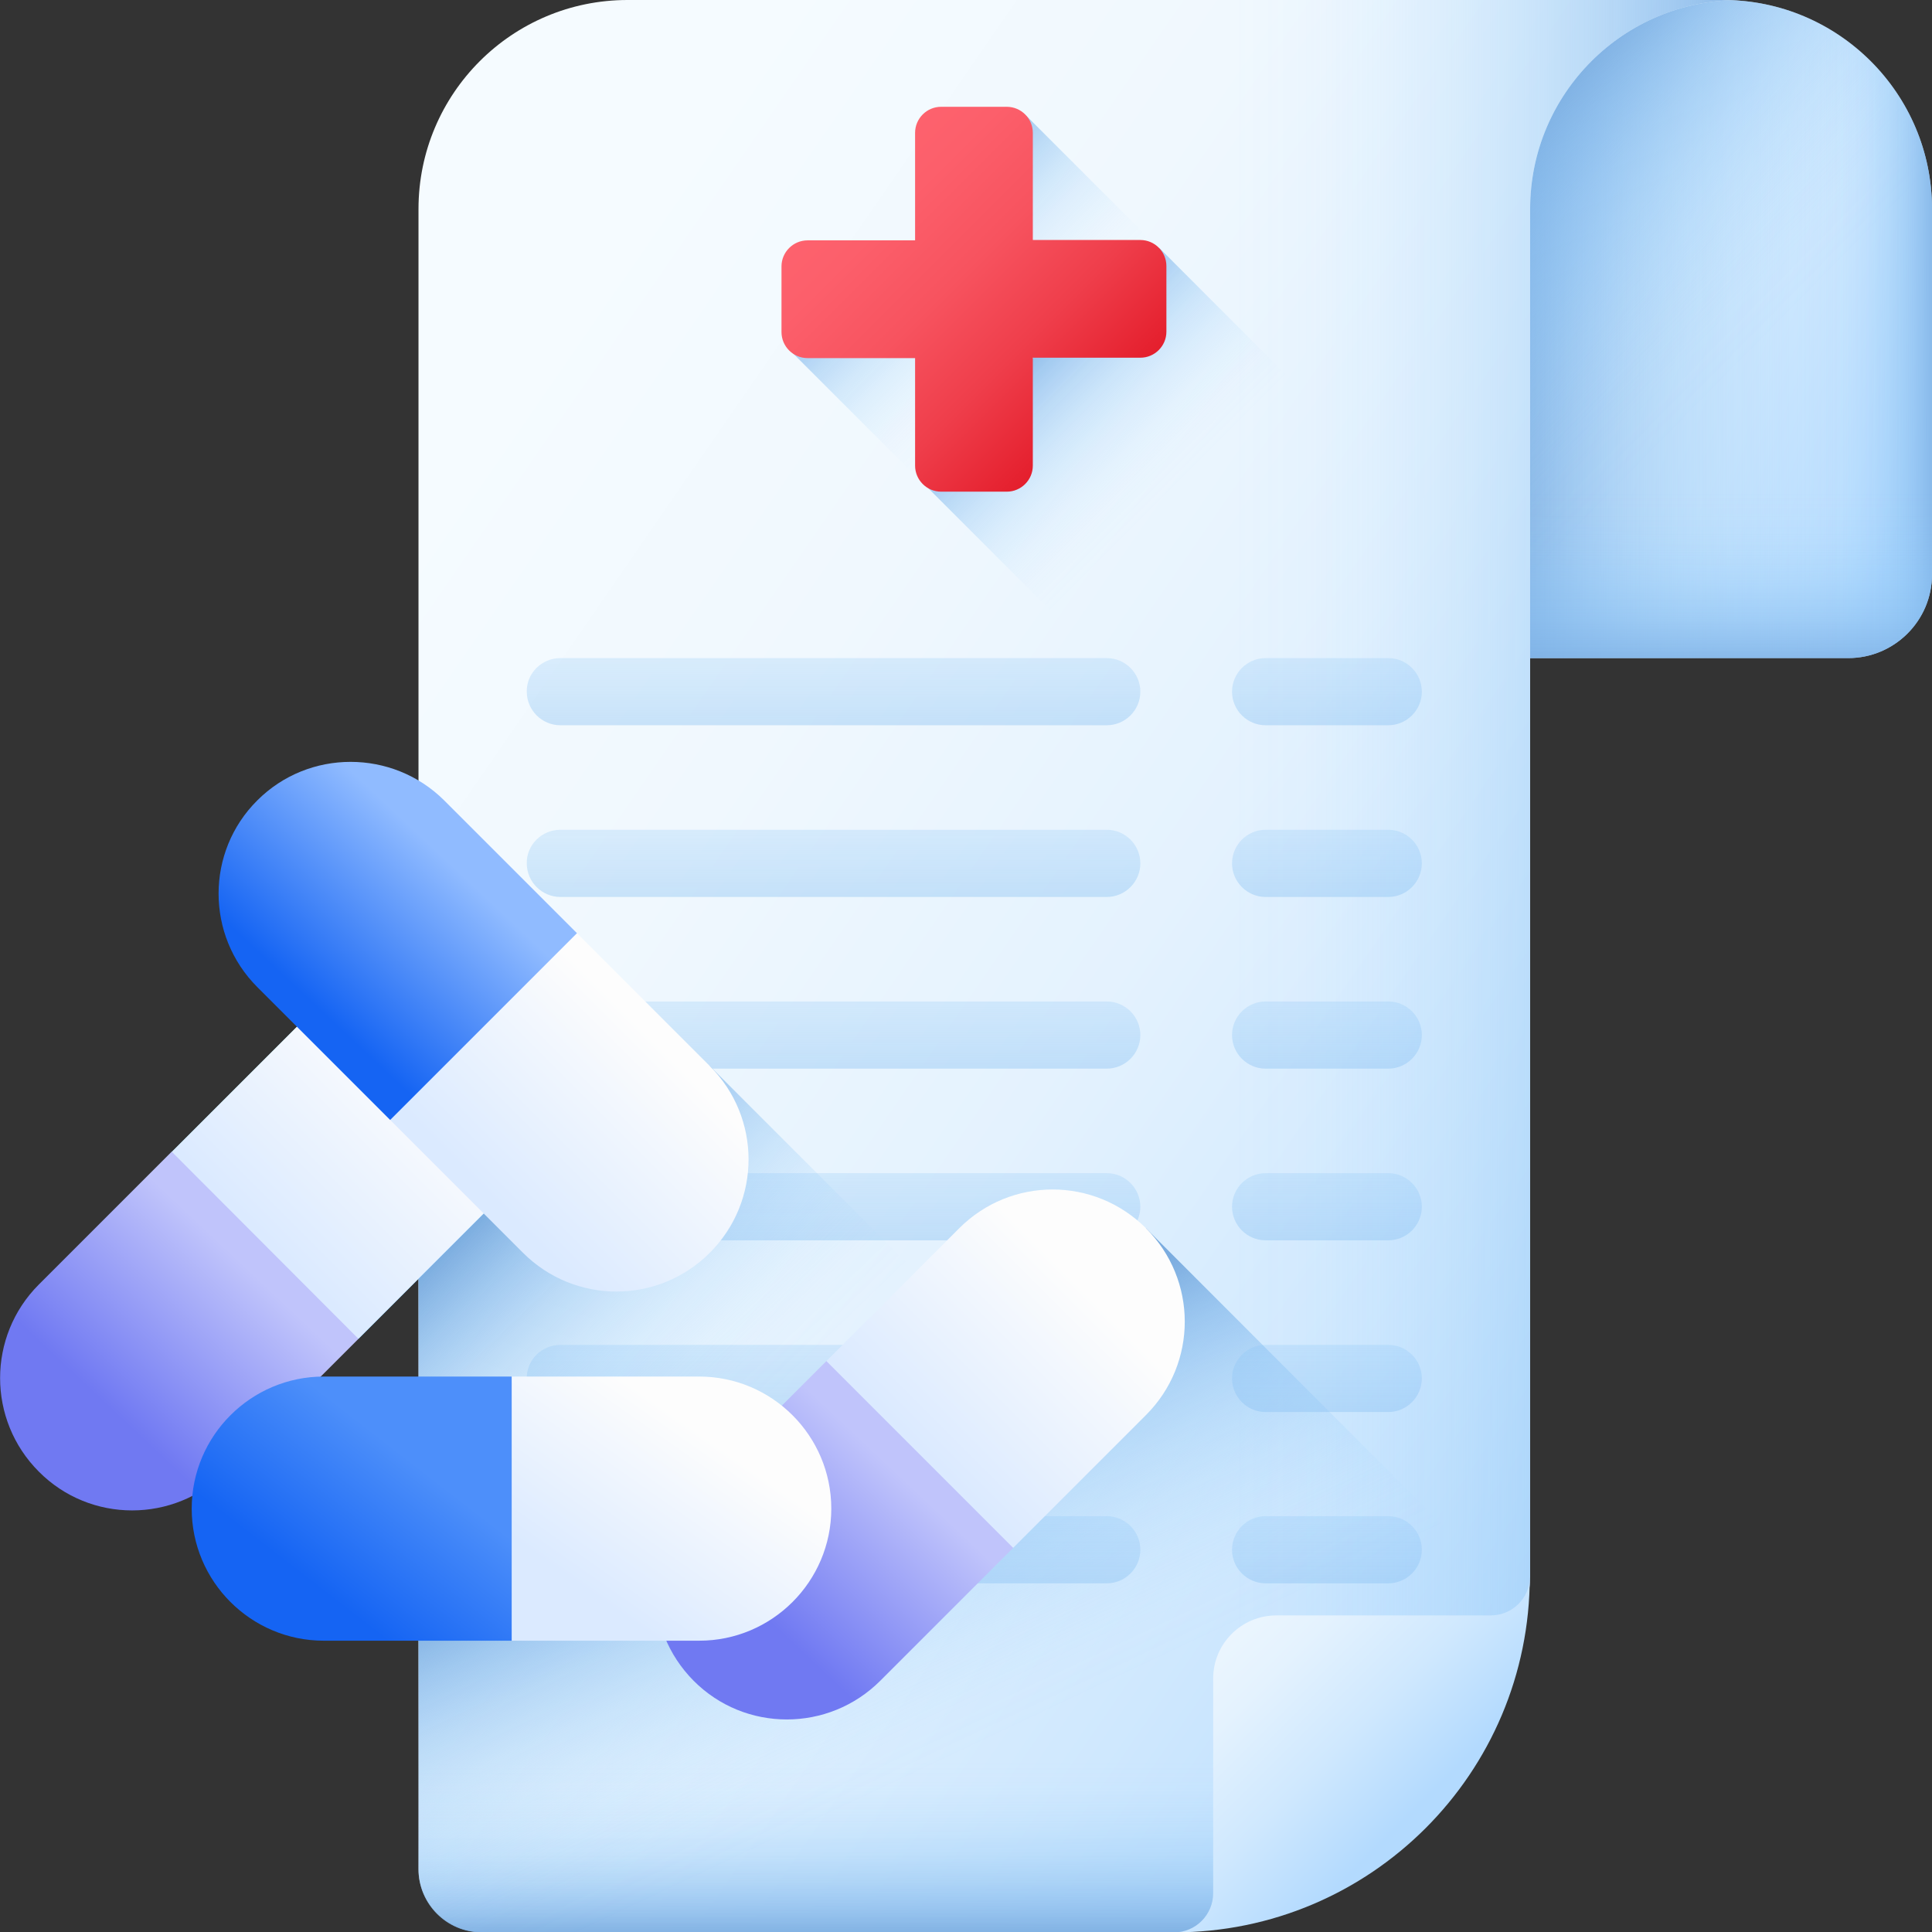 <svg width="80" height="80" viewBox="0 0 80 80" fill="none" xmlns="http://www.w3.org/2000/svg">
<rect x="0" y="0" width="80" height="80" fill="#333333" stroke="none"/>
<g clip-path="url(#clip0_785_15876)">
<path d="M80.001 23.781V8.656C80.001 3.875 76.126 0 71.345 0C60.157 0 51.079 9.078 51.079 20.266V27.25H76.532C78.439 27.25 80.001 25.703 80.001 23.781Z" fill="url(#paint0_linear_785_15876)"/>
<path d="M80.001 23.781V8.656C80.001 3.875 76.126 0 71.345 0C60.157 0 51.079 9.078 51.079 20.266V27.25H76.532C78.439 27.25 80.001 25.703 80.001 23.781Z" fill="url(#paint1_linear_785_15876)"/>
<path d="M80.001 23.781V8.656C80.001 3.875 76.126 0 71.345 0C60.157 0 51.079 9.078 51.079 20.266V27.25H76.532C78.439 27.25 80.001 25.703 80.001 23.781Z" fill="url(#paint2_linear_785_15876)"/>
<path d="M80.001 23.781V8.656C80.001 3.875 76.126 0 71.345 0C60.157 0 51.079 9.078 51.079 20.266V27.25H76.532C78.439 27.25 80.001 25.703 80.001 23.781Z" fill="url(#paint3_linear_785_15876)"/>
<path d="M80.001 23.781V8.656C80.001 3.875 76.126 0 71.345 0C60.157 0 51.079 9.078 51.079 20.266V27.25H76.532C78.439 27.25 80.001 25.703 80.001 23.781Z" fill="url(#paint4_linear_785_15876)"/>
<path d="M63.36 65.281C63.36 66.203 62.985 67.094 62.329 67.75L51.095 78.984C50.501 79.578 49.735 79.938 48.907 80H19.939C18.501 80 17.329 78.828 17.329 77.391V8.656C17.329 3.875 21.204 0 25.985 0H72.017C67.235 0 63.36 3.875 63.36 8.656V65.281Z" fill="url(#paint5_linear_785_15876)"/>
<path d="M36.86 0H72.017C67.235 0 63.36 3.875 63.36 8.656V65.266C63.36 66.188 62.985 67.078 62.329 67.734L51.095 78.984C50.501 79.578 49.735 79.938 48.907 80H36.876L36.86 0Z" fill="url(#paint6_linear_785_15876)"/>
<path d="M17.329 55.875V77.406C17.329 78.844 18.501 80.016 19.939 80.016H48.907C49.735 79.953 50.501 79.594 51.095 79L62.329 67.766C62.985 67.109 63.36 66.219 63.36 65.297V55.891H17.329V55.875Z" fill="url(#paint7_linear_785_15876)"/>
<path d="M47.454 50.859L36.345 61.969H17.329V77.406C17.329 78.844 18.501 80.016 19.939 80.016H48.907C49.735 79.953 50.501 79.594 51.095 79L62.329 67.766C62.673 67.422 62.938 67 63.126 66.547L47.454 50.859Z" fill="url(#paint8_linear_785_15876)"/>
<path d="M61.735 66.891H52.845C51.407 66.891 50.235 68.062 50.235 69.5V78.391C50.235 79.281 49.517 80.016 48.61 80.016C56.751 80.016 63.345 73.422 63.345 65.281C63.36 66.156 62.626 66.891 61.735 66.891Z" fill="url(#paint9_linear_785_15876)"/>
<path d="M23.203 27.25H45.828C46.594 27.25 47.219 27.875 47.219 28.641C47.219 29.406 46.594 30.031 45.828 30.031H23.203C22.438 30.031 21.813 29.406 21.813 28.641C21.797 27.875 22.438 27.25 23.203 27.25Z" fill="url(#paint10_linear_785_15876)"/>
<path d="M52.406 27.25H57.484C58.25 27.25 58.875 27.875 58.875 28.641C58.875 29.406 58.25 30.031 57.484 30.031H52.406C51.641 30.031 51.016 29.406 51.016 28.641C51.016 27.875 51.641 27.25 52.406 27.25Z" fill="url(#paint11_linear_785_15876)"/>
<path d="M23.203 34.359H45.828C46.594 34.359 47.219 34.984 47.219 35.75C47.219 36.516 46.594 37.141 45.828 37.141H23.203C22.438 37.141 21.813 36.516 21.813 35.75C21.797 34.984 22.438 34.359 23.203 34.359Z" fill="url(#paint12_linear_785_15876)"/>
<path d="M52.406 34.359H57.484C58.25 34.359 58.875 34.984 58.875 35.75C58.875 36.516 58.25 37.141 57.484 37.141H52.406C51.641 37.141 51.016 36.516 51.016 35.75C51.016 34.984 51.641 34.359 52.406 34.359Z" fill="url(#paint13_linear_785_15876)"/>
<path d="M23.203 41.469H45.828C46.594 41.469 47.219 42.094 47.219 42.859C47.219 43.625 46.594 44.25 45.828 44.25H23.203C22.438 44.25 21.813 43.625 21.813 42.859C21.797 42.094 22.438 41.469 23.203 41.469Z" fill="url(#paint14_linear_785_15876)"/>
<path d="M52.406 41.469H57.484C58.25 41.469 58.875 42.094 58.875 42.859C58.875 43.625 58.25 44.25 57.484 44.25H52.406C51.641 44.25 51.016 43.625 51.016 42.859C51.016 42.094 51.641 41.469 52.406 41.469Z" fill="url(#paint15_linear_785_15876)"/>
<path d="M23.203 48.578H45.828C46.594 48.578 47.219 49.203 47.219 49.969C47.219 50.734 46.594 51.359 45.828 51.359H23.203C22.438 51.359 21.813 50.734 21.813 49.969C21.797 49.203 22.438 48.578 23.203 48.578Z" fill="url(#paint16_linear_785_15876)"/>
<path d="M52.406 48.578H57.484C58.25 48.578 58.875 49.203 58.875 49.969C58.875 50.734 58.25 51.359 57.484 51.359H52.406C51.641 51.359 51.016 50.734 51.016 49.969C51.016 49.203 51.641 48.578 52.406 48.578Z" fill="url(#paint17_linear_785_15876)"/>
<path d="M23.203 55.688H45.828C46.594 55.688 47.219 56.312 47.219 57.078C47.219 57.844 46.594 58.469 45.828 58.469H23.203C22.438 58.469 21.813 57.844 21.813 57.078C21.797 56.312 22.438 55.688 23.203 55.688Z" fill="url(#paint18_linear_785_15876)"/>
<path d="M52.406 55.688H57.484C58.25 55.688 58.875 56.312 58.875 57.078C58.875 57.844 58.25 58.469 57.484 58.469H52.406C51.641 58.469 51.016 57.844 51.016 57.078C51.016 56.312 51.641 55.688 52.406 55.688Z" fill="url(#paint19_linear_785_15876)"/>
<path d="M23.203 62.781H45.828C46.594 62.781 47.219 63.406 47.219 64.172C47.219 64.938 46.594 65.562 45.828 65.562H23.203C22.438 65.562 21.813 64.938 21.813 64.172C21.797 63.406 22.438 62.781 23.203 62.781Z" fill="url(#paint20_linear_785_15876)"/>
<path d="M52.406 62.781H57.484C58.25 62.781 58.875 63.406 58.875 64.172C58.875 64.938 58.25 65.562 57.484 65.562H52.406C51.641 65.562 51.016 64.938 51.016 64.172C51.016 63.406 51.641 62.781 52.406 62.781Z" fill="url(#paint21_linear_785_15876)"/>
<path d="M32.735 14.531L42.735 24.531C47.657 23.562 51.532 19.688 52.485 14.781L42.485 4.781L37.907 9.953L32.735 14.531Z" fill="url(#paint22_linear_785_15876)"/>
<path d="M63.36 25.641L48.017 10.281H48.001L42.782 14.812L38.251 20.031L63.36 45.141V25.641Z" fill="url(#paint23_linear_785_15876)"/>
<path d="M47.22 9.938H42.767V5.5C42.767 4.906 42.282 4.422 41.688 4.422H38.97C38.376 4.422 37.892 4.906 37.892 5.5V9.953H33.438C32.845 9.953 32.36 10.438 32.36 11.031V13.75C32.36 14.344 32.845 14.828 33.438 14.828H37.892V19.281C37.892 19.875 38.376 20.359 38.97 20.359H41.688C42.282 20.359 42.767 19.875 42.767 19.281V14.812H47.22C47.813 14.812 48.298 14.328 48.298 13.734V11.016C48.298 10.422 47.813 9.938 47.22 9.938Z" fill="url(#paint24_linear_785_15876)"/>
<path d="M17.328 44.141V62.766H35.562L41.781 56.531L29.391 44.141H17.328Z" fill="url(#paint25_linear_785_15876)"/>
<path d="M14.844 55.438L20.344 49.938C22.484 47.797 22.484 44.344 20.344 42.203C18.203 40.062 14.75 40.062 12.609 42.203L7.109 47.703L9.281 53.266L14.844 55.438Z" fill="url(#paint26_linear_785_15876)"/>
<path d="M14.844 55.438L20.344 49.938C22.484 47.797 22.484 44.344 20.344 42.203C18.203 40.062 14.75 40.062 12.609 42.203L7.109 47.703L9.281 53.266L14.844 55.438Z" fill="url(#paint27_linear_785_15876)"/>
<path d="M1.609 53.188L7.109 47.688L14.844 55.438L9.344 60.938C7.203 63.078 3.734 63.078 1.609 60.938C-0.531 58.797 -0.531 55.328 1.609 53.188Z" fill="url(#paint28_linear_785_15876)"/>
<path d="M16.156 46.375L21.656 51.875C23.797 54.016 27.25 54.016 29.391 51.875C31.531 49.734 31.531 46.281 29.391 44.141L23.891 38.641L18.328 40.812L16.156 46.375Z" fill="url(#paint29_linear_785_15876)"/>
<path d="M18.391 33.141L23.891 38.641L16.156 46.375L10.656 40.875C8.516 38.734 8.516 35.266 10.656 33.141C12.781 31.016 16.25 31.016 18.391 33.141Z" fill="url(#paint30_linear_785_15876)"/>
<path d="M41.953 64.094L47.453 58.594C49.594 56.453 49.594 53 47.453 50.859C45.312 48.719 41.859 48.719 39.719 50.859L34.219 56.359L36.391 61.922L41.953 64.094Z" fill="url(#paint31_linear_785_15876)"/>
<path d="M28.719 61.859L34.219 56.359L41.953 64.094L36.453 69.594C34.312 71.734 30.844 71.734 28.719 69.594C26.594 67.453 26.594 63.984 28.719 61.859Z" fill="url(#paint32_linear_785_15876)"/>
<path d="M21.172 67.938H28.953C31.969 67.938 34.422 65.484 34.422 62.469C34.422 59.453 31.969 57 28.953 57H21.172L18.781 62.469L21.172 67.938Z" fill="url(#paint33_linear_785_15876)"/>
<path d="M13.406 57H21.188V67.938H13.406C10.391 67.938 7.938 65.484 7.938 62.469C7.938 59.453 10.391 57 13.406 57Z" fill="url(#paint34_linear_785_15876)"/>
</g>
<defs>
<linearGradient id="paint0_linear_785_15876" x1="51.43" y1="9.721" x2="79.457" y2="20.087" gradientUnits="userSpaceOnUse">
<stop stop-color="#F5FBFF"/>
<stop offset="0.241" stop-color="#F0F8FE"/>
<stop offset="0.492" stop-color="#E4F2FE"/>
<stop offset="0.746" stop-color="#CFE8FE"/>
<stop offset="1" stop-color="#B3DAFE"/>
</linearGradient>
<linearGradient id="paint1_linear_785_15876" x1="78.641" y1="13.626" x2="61.801" y2="13.626" gradientUnits="userSpaceOnUse">
<stop stop-color="#8AC9FE" stop-opacity="0"/>
<stop offset="0.129" stop-color="#89C8FD" stop-opacity="0.019"/>
<stop offset="0.263" stop-color="#88C6FB" stop-opacity="0.075"/>
<stop offset="0.399" stop-color="#87C4F8" stop-opacity="0.168"/>
<stop offset="0.536" stop-color="#85C0F4" stop-opacity="0.298"/>
<stop offset="0.675" stop-color="#83BBEF" stop-opacity="0.466"/>
<stop offset="0.815" stop-color="#7FB5E9" stop-opacity="0.672"/>
<stop offset="0.953" stop-color="#7CAEE1" stop-opacity="0.911"/>
<stop offset="1" stop-color="#7BACDF"/>
</linearGradient>
<linearGradient id="paint2_linear_785_15876" x1="68.374" y1="18.926" x2="58.237" y2="8.962" gradientUnits="userSpaceOnUse">
<stop stop-color="#8AC9FE" stop-opacity="0"/>
<stop offset="0.129" stop-color="#89C8FD" stop-opacity="0.019"/>
<stop offset="0.263" stop-color="#88C6FB" stop-opacity="0.075"/>
<stop offset="0.399" stop-color="#87C4F8" stop-opacity="0.168"/>
<stop offset="0.536" stop-color="#85C0F4" stop-opacity="0.298"/>
<stop offset="0.675" stop-color="#83BBEF" stop-opacity="0.466"/>
<stop offset="0.815" stop-color="#7FB5E9" stop-opacity="0.672"/>
<stop offset="0.953" stop-color="#7CAEE1" stop-opacity="0.911"/>
<stop offset="1" stop-color="#7BACDF"/>
</linearGradient>
<linearGradient id="paint3_linear_785_15876" x1="75.549" y1="13.626" x2="80.543" y2="13.626" gradientUnits="userSpaceOnUse">
<stop stop-color="#8AC9FE" stop-opacity="0"/>
<stop offset="0.129" stop-color="#89C8FD" stop-opacity="0.019"/>
<stop offset="0.263" stop-color="#88C6FB" stop-opacity="0.075"/>
<stop offset="0.399" stop-color="#87C4F8" stop-opacity="0.168"/>
<stop offset="0.536" stop-color="#85C0F4" stop-opacity="0.298"/>
<stop offset="0.675" stop-color="#83BBEF" stop-opacity="0.466"/>
<stop offset="0.815" stop-color="#7FB5E9" stop-opacity="0.672"/>
<stop offset="0.953" stop-color="#7CAEE1" stop-opacity="0.911"/>
<stop offset="1" stop-color="#7BACDF"/>
</linearGradient>
<linearGradient id="paint4_linear_785_15876" x1="65.54" y1="20.345" x2="65.54" y2="28.078" gradientUnits="userSpaceOnUse">
<stop stop-color="#8AC9FE" stop-opacity="0"/>
<stop offset="0.129" stop-color="#89C8FD" stop-opacity="0.019"/>
<stop offset="0.263" stop-color="#88C6FB" stop-opacity="0.075"/>
<stop offset="0.399" stop-color="#87C4F8" stop-opacity="0.168"/>
<stop offset="0.536" stop-color="#85C0F4" stop-opacity="0.298"/>
<stop offset="0.675" stop-color="#83BBEF" stop-opacity="0.466"/>
<stop offset="0.815" stop-color="#7FB5E9" stop-opacity="0.672"/>
<stop offset="0.953" stop-color="#7CAEE1" stop-opacity="0.911"/>
<stop offset="1" stop-color="#7BACDF"/>
</linearGradient>
<linearGradient id="paint5_linear_785_15876" x1="17.507" y1="20.628" x2="75.747" y2="60.83" gradientUnits="userSpaceOnUse">
<stop stop-color="#F5FBFF"/>
<stop offset="0.241" stop-color="#F0F8FE"/>
<stop offset="0.492" stop-color="#E4F2FE"/>
<stop offset="0.746" stop-color="#CFE8FE"/>
<stop offset="1" stop-color="#B3DAFE"/>
</linearGradient>
<linearGradient id="paint6_linear_785_15876" x1="51.004" y1="40" x2="73.659" y2="40" gradientUnits="userSpaceOnUse">
<stop stop-color="#8AC9FE" stop-opacity="0"/>
<stop offset="0.129" stop-color="#89C8FD" stop-opacity="0.019"/>
<stop offset="0.263" stop-color="#88C6FB" stop-opacity="0.075"/>
<stop offset="0.399" stop-color="#87C4F8" stop-opacity="0.168"/>
<stop offset="0.536" stop-color="#85C0F4" stop-opacity="0.298"/>
<stop offset="0.675" stop-color="#83BBEF" stop-opacity="0.466"/>
<stop offset="0.815" stop-color="#7FB5E9" stop-opacity="0.672"/>
<stop offset="0.953" stop-color="#7CAEE1" stop-opacity="0.911"/>
<stop offset="1" stop-color="#7BACDF"/>
</linearGradient>
<linearGradient id="paint7_linear_785_15876" x1="40.346" y1="72.916" x2="40.346" y2="80.336" gradientUnits="userSpaceOnUse">
<stop stop-color="#8AC9FE" stop-opacity="0"/>
<stop offset="0.129" stop-color="#89C8FD" stop-opacity="0.019"/>
<stop offset="0.263" stop-color="#88C6FB" stop-opacity="0.075"/>
<stop offset="0.399" stop-color="#87C4F8" stop-opacity="0.168"/>
<stop offset="0.536" stop-color="#85C0F4" stop-opacity="0.298"/>
<stop offset="0.675" stop-color="#83BBEF" stop-opacity="0.466"/>
<stop offset="0.815" stop-color="#7FB5E9" stop-opacity="0.672"/>
<stop offset="0.953" stop-color="#7CAEE1" stop-opacity="0.911"/>
<stop offset="1" stop-color="#7BACDF"/>
</linearGradient>
<linearGradient id="paint8_linear_785_15876" x1="40.32" y1="72.448" x2="33.934" y2="58.933" gradientUnits="userSpaceOnUse">
<stop stop-color="#8AC9FE" stop-opacity="0"/>
<stop offset="0.129" stop-color="#89C8FD" stop-opacity="0.019"/>
<stop offset="0.263" stop-color="#88C6FB" stop-opacity="0.075"/>
<stop offset="0.399" stop-color="#87C4F8" stop-opacity="0.168"/>
<stop offset="0.536" stop-color="#85C0F4" stop-opacity="0.298"/>
<stop offset="0.675" stop-color="#83BBEF" stop-opacity="0.466"/>
<stop offset="0.815" stop-color="#7FB5E9" stop-opacity="0.672"/>
<stop offset="0.953" stop-color="#7CAEE1" stop-opacity="0.911"/>
<stop offset="1" stop-color="#7BACDF"/>
</linearGradient>
<linearGradient id="paint9_linear_785_15876" x1="47.1" y1="63.741" x2="58.439" y2="75.08" gradientUnits="userSpaceOnUse">
<stop stop-color="#F5FBFF"/>
<stop offset="0.241" stop-color="#F0F8FE"/>
<stop offset="0.492" stop-color="#E4F2FE"/>
<stop offset="0.746" stop-color="#CFE8FE"/>
<stop offset="1" stop-color="#B3DAFE"/>
</linearGradient>
<linearGradient id="paint10_linear_785_15876" x1="34.516" y1="17.325" x2="34.516" y2="38.285" gradientUnits="userSpaceOnUse">
<stop stop-color="#8AC9FE" stop-opacity="0"/>
<stop offset="0.129" stop-color="#89C8FD" stop-opacity="0.019"/>
<stop offset="0.263" stop-color="#88C6FB" stop-opacity="0.075"/>
<stop offset="0.399" stop-color="#87C4F8" stop-opacity="0.168"/>
<stop offset="0.536" stop-color="#85C0F4" stop-opacity="0.298"/>
<stop offset="0.675" stop-color="#83BBEF" stop-opacity="0.466"/>
<stop offset="0.815" stop-color="#7FB5E9" stop-opacity="0.672"/>
<stop offset="0.953" stop-color="#7CAEE1" stop-opacity="0.911"/>
<stop offset="1" stop-color="#7BACDF"/>
</linearGradient>
<linearGradient id="paint11_linear_785_15876" x1="54.947" y1="17.325" x2="54.947" y2="38.285" gradientUnits="userSpaceOnUse">
<stop stop-color="#8AC9FE" stop-opacity="0"/>
<stop offset="0.129" stop-color="#89C8FD" stop-opacity="0.019"/>
<stop offset="0.263" stop-color="#88C6FB" stop-opacity="0.075"/>
<stop offset="0.399" stop-color="#87C4F8" stop-opacity="0.168"/>
<stop offset="0.536" stop-color="#85C0F4" stop-opacity="0.298"/>
<stop offset="0.675" stop-color="#83BBEF" stop-opacity="0.466"/>
<stop offset="0.815" stop-color="#7FB5E9" stop-opacity="0.672"/>
<stop offset="0.953" stop-color="#7CAEE1" stop-opacity="0.911"/>
<stop offset="1" stop-color="#7BACDF"/>
</linearGradient>
<linearGradient id="paint12_linear_785_15876" x1="34.516" y1="24.433" x2="34.516" y2="45.393" gradientUnits="userSpaceOnUse">
<stop stop-color="#8AC9FE" stop-opacity="0"/>
<stop offset="0.129" stop-color="#89C8FD" stop-opacity="0.019"/>
<stop offset="0.263" stop-color="#88C6FB" stop-opacity="0.075"/>
<stop offset="0.399" stop-color="#87C4F8" stop-opacity="0.168"/>
<stop offset="0.536" stop-color="#85C0F4" stop-opacity="0.298"/>
<stop offset="0.675" stop-color="#83BBEF" stop-opacity="0.466"/>
<stop offset="0.815" stop-color="#7FB5E9" stop-opacity="0.672"/>
<stop offset="0.953" stop-color="#7CAEE1" stop-opacity="0.911"/>
<stop offset="1" stop-color="#7BACDF"/>
</linearGradient>
<linearGradient id="paint13_linear_785_15876" x1="54.947" y1="24.433" x2="54.947" y2="45.393" gradientUnits="userSpaceOnUse">
<stop stop-color="#8AC9FE" stop-opacity="0"/>
<stop offset="0.129" stop-color="#89C8FD" stop-opacity="0.019"/>
<stop offset="0.263" stop-color="#88C6FB" stop-opacity="0.075"/>
<stop offset="0.399" stop-color="#87C4F8" stop-opacity="0.168"/>
<stop offset="0.536" stop-color="#85C0F4" stop-opacity="0.298"/>
<stop offset="0.675" stop-color="#83BBEF" stop-opacity="0.466"/>
<stop offset="0.815" stop-color="#7FB5E9" stop-opacity="0.672"/>
<stop offset="0.953" stop-color="#7CAEE1" stop-opacity="0.911"/>
<stop offset="1" stop-color="#7BACDF"/>
</linearGradient>
<linearGradient id="paint14_linear_785_15876" x1="34.516" y1="31.54" x2="34.516" y2="52.5" gradientUnits="userSpaceOnUse">
<stop stop-color="#8AC9FE" stop-opacity="0"/>
<stop offset="0.129" stop-color="#89C8FD" stop-opacity="0.019"/>
<stop offset="0.263" stop-color="#88C6FB" stop-opacity="0.075"/>
<stop offset="0.399" stop-color="#87C4F8" stop-opacity="0.168"/>
<stop offset="0.536" stop-color="#85C0F4" stop-opacity="0.298"/>
<stop offset="0.675" stop-color="#83BBEF" stop-opacity="0.466"/>
<stop offset="0.815" stop-color="#7FB5E9" stop-opacity="0.672"/>
<stop offset="0.953" stop-color="#7CAEE1" stop-opacity="0.911"/>
<stop offset="1" stop-color="#7BACDF"/>
</linearGradient>
<linearGradient id="paint15_linear_785_15876" x1="54.947" y1="31.54" x2="54.947" y2="52.5" gradientUnits="userSpaceOnUse">
<stop stop-color="#8AC9FE" stop-opacity="0"/>
<stop offset="0.129" stop-color="#89C8FD" stop-opacity="0.019"/>
<stop offset="0.263" stop-color="#88C6FB" stop-opacity="0.075"/>
<stop offset="0.399" stop-color="#87C4F8" stop-opacity="0.168"/>
<stop offset="0.536" stop-color="#85C0F4" stop-opacity="0.298"/>
<stop offset="0.675" stop-color="#83BBEF" stop-opacity="0.466"/>
<stop offset="0.815" stop-color="#7FB5E9" stop-opacity="0.672"/>
<stop offset="0.953" stop-color="#7CAEE1" stop-opacity="0.911"/>
<stop offset="1" stop-color="#7BACDF"/>
</linearGradient>
<linearGradient id="paint16_linear_785_15876" x1="34.516" y1="38.647" x2="34.516" y2="59.607" gradientUnits="userSpaceOnUse">
<stop stop-color="#8AC9FE" stop-opacity="0"/>
<stop offset="0.129" stop-color="#89C8FD" stop-opacity="0.019"/>
<stop offset="0.263" stop-color="#88C6FB" stop-opacity="0.075"/>
<stop offset="0.399" stop-color="#87C4F8" stop-opacity="0.168"/>
<stop offset="0.536" stop-color="#85C0F4" stop-opacity="0.298"/>
<stop offset="0.675" stop-color="#83BBEF" stop-opacity="0.466"/>
<stop offset="0.815" stop-color="#7FB5E9" stop-opacity="0.672"/>
<stop offset="0.953" stop-color="#7CAEE1" stop-opacity="0.911"/>
<stop offset="1" stop-color="#7BACDF"/>
</linearGradient>
<linearGradient id="paint17_linear_785_15876" x1="54.947" y1="38.647" x2="54.947" y2="59.607" gradientUnits="userSpaceOnUse">
<stop stop-color="#8AC9FE" stop-opacity="0"/>
<stop offset="0.129" stop-color="#89C8FD" stop-opacity="0.019"/>
<stop offset="0.263" stop-color="#88C6FB" stop-opacity="0.075"/>
<stop offset="0.399" stop-color="#87C4F8" stop-opacity="0.168"/>
<stop offset="0.536" stop-color="#85C0F4" stop-opacity="0.298"/>
<stop offset="0.675" stop-color="#83BBEF" stop-opacity="0.466"/>
<stop offset="0.815" stop-color="#7FB5E9" stop-opacity="0.672"/>
<stop offset="0.953" stop-color="#7CAEE1" stop-opacity="0.911"/>
<stop offset="1" stop-color="#7BACDF"/>
</linearGradient>
<linearGradient id="paint18_linear_785_15876" x1="34.516" y1="45.754" x2="34.516" y2="66.714" gradientUnits="userSpaceOnUse">
<stop stop-color="#8AC9FE" stop-opacity="0"/>
<stop offset="0.129" stop-color="#89C8FD" stop-opacity="0.019"/>
<stop offset="0.263" stop-color="#88C6FB" stop-opacity="0.075"/>
<stop offset="0.399" stop-color="#87C4F8" stop-opacity="0.168"/>
<stop offset="0.536" stop-color="#85C0F4" stop-opacity="0.298"/>
<stop offset="0.675" stop-color="#83BBEF" stop-opacity="0.466"/>
<stop offset="0.815" stop-color="#7FB5E9" stop-opacity="0.672"/>
<stop offset="0.953" stop-color="#7CAEE1" stop-opacity="0.911"/>
<stop offset="1" stop-color="#7BACDF"/>
</linearGradient>
<linearGradient id="paint19_linear_785_15876" x1="54.947" y1="45.754" x2="54.947" y2="66.714" gradientUnits="userSpaceOnUse">
<stop stop-color="#8AC9FE" stop-opacity="0"/>
<stop offset="0.129" stop-color="#89C8FD" stop-opacity="0.019"/>
<stop offset="0.263" stop-color="#88C6FB" stop-opacity="0.075"/>
<stop offset="0.399" stop-color="#87C4F8" stop-opacity="0.168"/>
<stop offset="0.536" stop-color="#85C0F4" stop-opacity="0.298"/>
<stop offset="0.675" stop-color="#83BBEF" stop-opacity="0.466"/>
<stop offset="0.815" stop-color="#7FB5E9" stop-opacity="0.672"/>
<stop offset="0.953" stop-color="#7CAEE1" stop-opacity="0.911"/>
<stop offset="1" stop-color="#7BACDF"/>
</linearGradient>
<linearGradient id="paint20_linear_785_15876" x1="34.516" y1="52.861" x2="34.516" y2="73.822" gradientUnits="userSpaceOnUse">
<stop stop-color="#8AC9FE" stop-opacity="0"/>
<stop offset="0.129" stop-color="#89C8FD" stop-opacity="0.019"/>
<stop offset="0.263" stop-color="#88C6FB" stop-opacity="0.075"/>
<stop offset="0.399" stop-color="#87C4F8" stop-opacity="0.168"/>
<stop offset="0.536" stop-color="#85C0F4" stop-opacity="0.298"/>
<stop offset="0.675" stop-color="#83BBEF" stop-opacity="0.466"/>
<stop offset="0.815" stop-color="#7FB5E9" stop-opacity="0.672"/>
<stop offset="0.953" stop-color="#7CAEE1" stop-opacity="0.911"/>
<stop offset="1" stop-color="#7BACDF"/>
</linearGradient>
<linearGradient id="paint21_linear_785_15876" x1="54.947" y1="52.861" x2="54.947" y2="73.822" gradientUnits="userSpaceOnUse">
<stop stop-color="#8AC9FE" stop-opacity="0"/>
<stop offset="0.129" stop-color="#89C8FD" stop-opacity="0.019"/>
<stop offset="0.263" stop-color="#88C6FB" stop-opacity="0.075"/>
<stop offset="0.399" stop-color="#87C4F8" stop-opacity="0.168"/>
<stop offset="0.536" stop-color="#85C0F4" stop-opacity="0.298"/>
<stop offset="0.675" stop-color="#83BBEF" stop-opacity="0.466"/>
<stop offset="0.815" stop-color="#7FB5E9" stop-opacity="0.672"/>
<stop offset="0.953" stop-color="#7CAEE1" stop-opacity="0.911"/>
<stop offset="1" stop-color="#7BACDF"/>
</linearGradient>
<linearGradient id="paint22_linear_785_15876" x1="42.873" y1="14.902" x2="36.452" y2="8.481" gradientUnits="userSpaceOnUse">
<stop stop-color="#8AC9FE" stop-opacity="0"/>
<stop offset="0.129" stop-color="#89C8FD" stop-opacity="0.019"/>
<stop offset="0.263" stop-color="#88C6FB" stop-opacity="0.075"/>
<stop offset="0.399" stop-color="#87C4F8" stop-opacity="0.168"/>
<stop offset="0.536" stop-color="#85C0F4" stop-opacity="0.298"/>
<stop offset="0.675" stop-color="#83BBEF" stop-opacity="0.466"/>
<stop offset="0.815" stop-color="#7FB5E9" stop-opacity="0.672"/>
<stop offset="0.953" stop-color="#7CAEE1" stop-opacity="0.911"/>
<stop offset="1" stop-color="#7BACDF"/>
</linearGradient>
<linearGradient id="paint23_linear_785_15876" x1="48.425" y1="20.454" x2="41.996" y2="14.025" gradientUnits="userSpaceOnUse">
<stop stop-color="#8AC9FE" stop-opacity="0"/>
<stop offset="0.129" stop-color="#89C8FD" stop-opacity="0.019"/>
<stop offset="0.263" stop-color="#88C6FB" stop-opacity="0.075"/>
<stop offset="0.399" stop-color="#87C4F8" stop-opacity="0.168"/>
<stop offset="0.536" stop-color="#85C0F4" stop-opacity="0.298"/>
<stop offset="0.675" stop-color="#83BBEF" stop-opacity="0.466"/>
<stop offset="0.815" stop-color="#7FB5E9" stop-opacity="0.672"/>
<stop offset="0.953" stop-color="#7CAEE1" stop-opacity="0.911"/>
<stop offset="1" stop-color="#7BACDF"/>
</linearGradient>
<linearGradient id="paint24_linear_785_15876" x1="34.322" y1="6.351" x2="45.227" y2="17.256" gradientUnits="userSpaceOnUse">
<stop stop-color="#FE646F"/>
<stop offset="0.236" stop-color="#FC5F6B"/>
<stop offset="0.48" stop-color="#F7535F"/>
<stop offset="0.729" stop-color="#EF3E4B"/>
<stop offset="0.979" stop-color="#E5212F"/>
<stop offset="1" stop-color="#E41F2D"/>
</linearGradient>
<linearGradient id="paint25_linear_785_15876" x1="29.802" y1="59.901" x2="20.222" y2="49.951" gradientUnits="userSpaceOnUse">
<stop stop-color="#8AC9FE" stop-opacity="0"/>
<stop offset="0.129" stop-color="#89C8FD" stop-opacity="0.019"/>
<stop offset="0.263" stop-color="#88C6FB" stop-opacity="0.075"/>
<stop offset="0.399" stop-color="#87C4F8" stop-opacity="0.168"/>
<stop offset="0.536" stop-color="#85C0F4" stop-opacity="0.298"/>
<stop offset="0.675" stop-color="#83BBEF" stop-opacity="0.466"/>
<stop offset="0.815" stop-color="#7FB5E9" stop-opacity="0.672"/>
<stop offset="0.953" stop-color="#7CAEE1" stop-opacity="0.911"/>
<stop offset="1" stop-color="#7BACDF"/>
</linearGradient>
<linearGradient id="paint26_linear_785_15876" x1="11.564" y1="44.384" x2="18.235" y2="51.055" gradientUnits="userSpaceOnUse">
<stop stop-color="#99E6FC"/>
<stop offset="0.181" stop-color="#94E3FC"/>
<stop offset="0.369" stop-color="#88DCFC"/>
<stop offset="0.56" stop-color="#73D1FC"/>
<stop offset="0.754" stop-color="#56C1FD"/>
<stop offset="0.947" stop-color="#31ACFD"/>
<stop offset="1" stop-color="#26A6FE"/>
</linearGradient>
<linearGradient id="paint27_linear_785_15876" x1="18.041" y1="44.983" x2="11.37" y2="51.654" gradientUnits="userSpaceOnUse">
<stop stop-color="#FDFDFD"/>
<stop offset="1" stop-color="#DBEAFF"/>
</linearGradient>
<linearGradient id="paint28_linear_785_15876" x1="12.953" y1="51.147" x2="5.438" y2="59.148" gradientUnits="userSpaceOnUse">
<stop offset="0.26" stop-color="#C0C4FB"/>
<stop offset="1" stop-color="#7079F2"/>
</linearGradient>
<linearGradient id="paint29_linear_785_15876" x1="27.088" y1="43.026" x2="20.417" y2="49.697" gradientUnits="userSpaceOnUse">
<stop stop-color="#FDFDFD"/>
<stop offset="1" stop-color="#DBEAFF"/>
</linearGradient>
<linearGradient id="paint30_linear_785_15876" x1="22" y1="35" x2="14.5" y2="43" gradientUnits="userSpaceOnUse">
<stop offset="0.26" stop-color="#90BBFF"/>
<stop offset="1" stop-color="#1564F3"/>
</linearGradient>
<linearGradient id="paint31_linear_785_15876" x1="45.15" y1="53.64" x2="38.48" y2="60.31" gradientUnits="userSpaceOnUse">
<stop stop-color="#FDFDFD"/>
<stop offset="1" stop-color="#DBEAFF"/>
</linearGradient>
<linearGradient id="paint32_linear_785_15876" x1="40.064" y1="59.815" x2="32.557" y2="67.81" gradientUnits="userSpaceOnUse">
<stop offset="0.26" stop-color="#C0C4FB"/>
<stop offset="1" stop-color="#7079F2"/>
</linearGradient>
<linearGradient id="paint33_linear_785_15876" x1="30.302" y1="60.232" x2="25.685" y2="66.836" gradientUnits="userSpaceOnUse">
<stop stop-color="#FDFDFD"/>
<stop offset="1" stop-color="#DBEAFF"/>
</linearGradient>
<linearGradient id="paint34_linear_785_15876" x1="19.499" y1="59.547" x2="14.132" y2="66.477" gradientUnits="userSpaceOnUse">
<stop offset="0.26" stop-color="#4D8FFA"/>
<stop offset="1" stop-color="#1564F3"/>
</linearGradient>
<clipPath id="clip0_785_15876">
<rect width="80" height="80" fill="white"/>
</clipPath>
</defs>
</svg>
